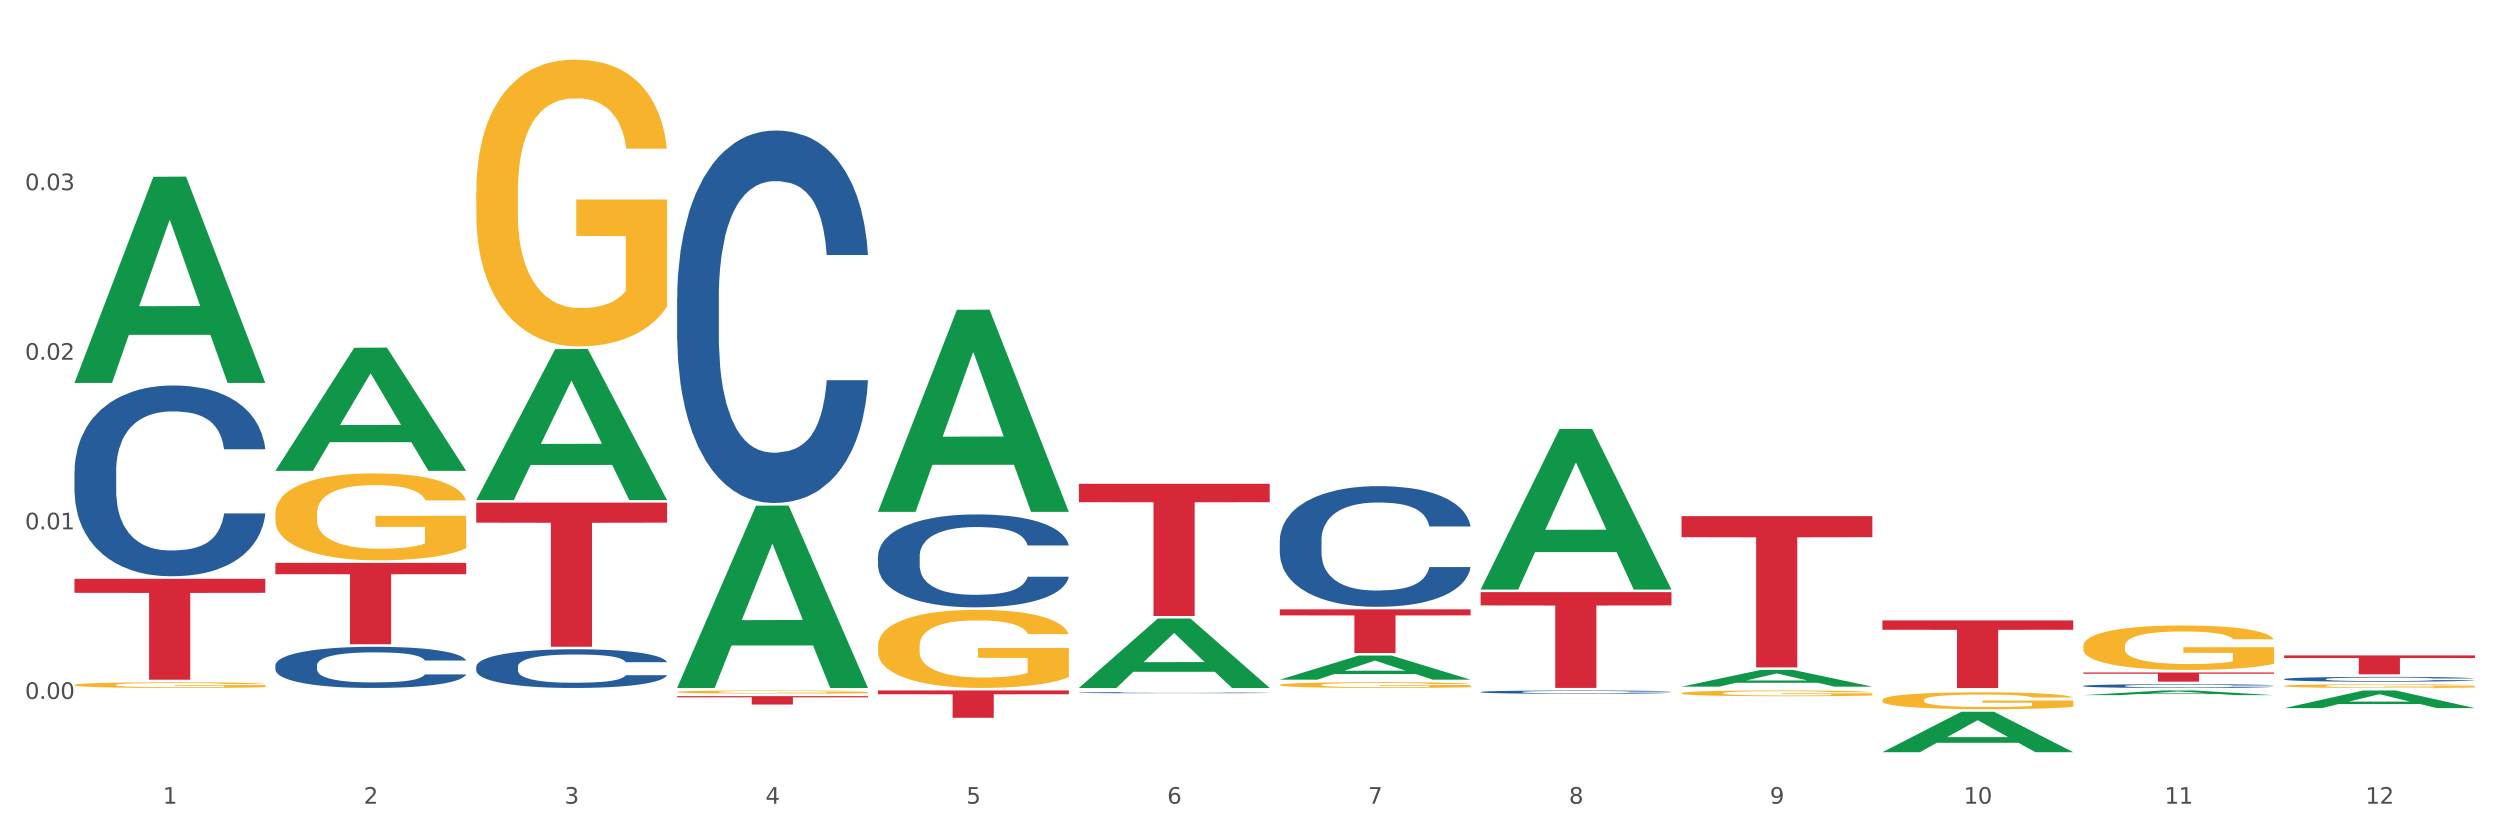 <?xml version="1.0" encoding="utf-8" standalone="no"?>
<!DOCTYPE svg PUBLIC "-//W3C//DTD SVG 1.1//EN"
  "http://www.w3.org/Graphics/SVG/1.1/DTD/svg11.dtd">
<svg xmlns:xlink="http://www.w3.org/1999/xlink" width="1080pt" height="360pt" viewBox="0 0 1080 360" xmlns="http://www.w3.org/2000/svg" version="1.1">
 <rect x="0" y="0" width="1080" height="360" fill="#333333" stroke="none"/>
 <defs>
  <style type="text/css">*{stroke-linejoin: round; stroke-linecap: butt}</style>
 </defs>
 <g id="figure_1">
  <g id="patch_1">
   <path d="M 0 360 
L 1080 360 
L 1080 0 
L 0 0 
z
" style="fill: #ffffff; stroke: #ffffff; stroke-linejoin: miter"/>
  </g>
  <g id="axes_1">
   <g id="matplotlib.axis_1">
    <g id="xtick_1">
     <g id="text_1">
      <!-- 1 -->
      <g style="fill: #4d4d4d" transform="translate(70.342 347.204) scale(0.096 -0.096)">
       <defs>
        <path id="DejaVuSans-31" d="M 794 531 
L 1825 531 
L 1825 4091 
L 703 3866 
L 703 4441 
L 1819 4666 
L 2450 4666 
L 2450 531 
L 3481 531 
L 3481 0 
L 794 0 
L 794 531 
z
" transform="scale(0.016)"/>
       </defs>
       <use xlink:href="#DejaVuSans-31"/>
      </g>
     </g>
    </g>
    <g id="xtick_2">
     <g id="text_2">
      <!-- 2 -->
      <g style="fill: #4d4d4d" transform="translate(157.122 347.204) scale(0.096 -0.096)">
       <defs>
        <path id="DejaVuSans-32" d="M 1228 531 
L 3431 531 
L 3431 0 
L 469 0 
L 469 531 
Q 828 903 1448 1529 
Q 2069 2156 2228 2338 
Q 2531 2678 2651 2914 
Q 2772 3150 2772 3378 
Q 2772 3750 2511 3984 
Q 2250 4219 1831 4219 
Q 1534 4219 1204 4116 
Q 875 4013 500 3803 
L 500 4441 
Q 881 4594 1212 4672 
Q 1544 4750 1819 4750 
Q 2544 4750 2975 4387 
Q 3406 4025 3406 3419 
Q 3406 3131 3298 2873 
Q 3191 2616 2906 2266 
Q 2828 2175 2409 1742 
Q 1991 1309 1228 531 
z
" transform="scale(0.016)"/>
       </defs>
       <use xlink:href="#DejaVuSans-32"/>
      </g>
     </g>
    </g>
    <g id="xtick_3">
     <g id="text_3">
      <!-- 3 -->
      <g style="fill: #4d4d4d" transform="translate(243.902 347.204) scale(0.096 -0.096)">
       <defs>
        <path id="DejaVuSans-33" d="M 2597 2516 
Q 3050 2419 3304 2112 
Q 3559 1806 3559 1356 
Q 3559 666 3084 287 
Q 2609 -91 1734 -91 
Q 1441 -91 1130 -33 
Q 819 25 488 141 
L 488 750 
Q 750 597 1062 519 
Q 1375 441 1716 441 
Q 2309 441 2620 675 
Q 2931 909 2931 1356 
Q 2931 1769 2642 2001 
Q 2353 2234 1838 2234 
L 1294 2234 
L 1294 2753 
L 1863 2753 
Q 2328 2753 2575 2939 
Q 2822 3125 2822 3475 
Q 2822 3834 2567 4026 
Q 2313 4219 1838 4219 
Q 1578 4219 1281 4162 
Q 984 4106 628 3988 
L 628 4550 
Q 988 4650 1302 4700 
Q 1616 4750 1894 4750 
Q 2613 4750 3031 4423 
Q 3450 4097 3450 3541 
Q 3450 3153 3228 2886 
Q 3006 2619 2597 2516 
z
" transform="scale(0.016)"/>
       </defs>
       <use xlink:href="#DejaVuSans-33"/>
      </g>
     </g>
    </g>
    <g id="xtick_4">
     <g id="text_4">
      <!-- 4 -->
      <g style="fill: #4d4d4d" transform="translate(330.683 347.204) scale(0.096 -0.096)">
       <defs>
        <path id="DejaVuSans-34" d="M 2419 4116 
L 825 1625 
L 2419 1625 
L 2419 4116 
z
M 2253 4666 
L 3047 4666 
L 3047 1625 
L 3713 1625 
L 3713 1100 
L 3047 1100 
L 3047 0 
L 2419 0 
L 2419 1100 
L 313 1100 
L 313 1709 
L 2253 4666 
z
" transform="scale(0.016)"/>
       </defs>
       <use xlink:href="#DejaVuSans-34"/>
      </g>
     </g>
    </g>
    <g id="xtick_5">
     <g id="text_5">
      <!-- 5 -->
      <g style="fill: #4d4d4d" transform="translate(417.463 347.204) scale(0.096 -0.096)">
       <defs>
        <path id="DejaVuSans-35" d="M 691 4666 
L 3169 4666 
L 3169 4134 
L 1269 4134 
L 1269 2991 
Q 1406 3038 1543 3061 
Q 1681 3084 1819 3084 
Q 2600 3084 3056 2656 
Q 3513 2228 3513 1497 
Q 3513 744 3044 326 
Q 2575 -91 1722 -91 
Q 1428 -91 1123 -41 
Q 819 9 494 109 
L 494 744 
Q 775 591 1075 516 
Q 1375 441 1709 441 
Q 2250 441 2565 725 
Q 2881 1009 2881 1497 
Q 2881 1984 2565 2268 
Q 2250 2553 1709 2553 
Q 1456 2553 1204 2497 
Q 953 2441 691 2322 
L 691 4666 
z
" transform="scale(0.016)"/>
       </defs>
       <use xlink:href="#DejaVuSans-35"/>
      </g>
     </g>
    </g>
    <g id="xtick_6">
     <g id="text_6">
      <!-- 6 -->
      <g style="fill: #4d4d4d" transform="translate(504.243 347.204) scale(0.096 -0.096)">
       <defs>
        <path id="DejaVuSans-36" d="M 2113 2584 
Q 1688 2584 1439 2293 
Q 1191 2003 1191 1497 
Q 1191 994 1439 701 
Q 1688 409 2113 409 
Q 2538 409 2786 701 
Q 3034 994 3034 1497 
Q 3034 2003 2786 2293 
Q 2538 2584 2113 2584 
z
M 3366 4563 
L 3366 3988 
Q 3128 4100 2886 4159 
Q 2644 4219 2406 4219 
Q 1781 4219 1451 3797 
Q 1122 3375 1075 2522 
Q 1259 2794 1537 2939 
Q 1816 3084 2150 3084 
Q 2853 3084 3261 2657 
Q 3669 2231 3669 1497 
Q 3669 778 3244 343 
Q 2819 -91 2113 -91 
Q 1303 -91 875 529 
Q 447 1150 447 2328 
Q 447 3434 972 4092 
Q 1497 4750 2381 4750 
Q 2619 4750 2861 4703 
Q 3103 4656 3366 4563 
z
" transform="scale(0.016)"/>
       </defs>
       <use xlink:href="#DejaVuSans-36"/>
      </g>
     </g>
    </g>
    <g id="xtick_7">
     <g id="text_7">
      <!-- 7 -->
      <g style="fill: #4d4d4d" transform="translate(591.024 347.204) scale(0.096 -0.096)">
       <defs>
        <path id="DejaVuSans-37" d="M 525 4666 
L 3525 4666 
L 3525 4397 
L 1831 0 
L 1172 0 
L 2766 4134 
L 525 4134 
L 525 4666 
z
" transform="scale(0.016)"/>
       </defs>
       <use xlink:href="#DejaVuSans-37"/>
      </g>
     </g>
    </g>
    <g id="xtick_8">
     <g id="text_8">
      <!-- 8 -->
      <g style="fill: #4d4d4d" transform="translate(677.804 347.204) scale(0.096 -0.096)">
       <defs>
        <path id="DejaVuSans-38" d="M 2034 2216 
Q 1584 2216 1326 1975 
Q 1069 1734 1069 1313 
Q 1069 891 1326 650 
Q 1584 409 2034 409 
Q 2484 409 2743 651 
Q 3003 894 3003 1313 
Q 3003 1734 2745 1975 
Q 2488 2216 2034 2216 
z
M 1403 2484 
Q 997 2584 770 2862 
Q 544 3141 544 3541 
Q 544 4100 942 4425 
Q 1341 4750 2034 4750 
Q 2731 4750 3128 4425 
Q 3525 4100 3525 3541 
Q 3525 3141 3298 2862 
Q 3072 2584 2669 2484 
Q 3125 2378 3379 2068 
Q 3634 1759 3634 1313 
Q 3634 634 3220 271 
Q 2806 -91 2034 -91 
Q 1263 -91 848 271 
Q 434 634 434 1313 
Q 434 1759 690 2068 
Q 947 2378 1403 2484 
z
M 1172 3481 
Q 1172 3119 1398 2916 
Q 1625 2713 2034 2713 
Q 2441 2713 2670 2916 
Q 2900 3119 2900 3481 
Q 2900 3844 2670 4047 
Q 2441 4250 2034 4250 
Q 1625 4250 1398 4047 
Q 1172 3844 1172 3481 
z
" transform="scale(0.016)"/>
       </defs>
       <use xlink:href="#DejaVuSans-38"/>
      </g>
     </g>
    </g>
    <g id="xtick_9">
     <g id="text_9">
      <!-- 9 -->
      <g style="fill: #4d4d4d" transform="translate(764.584 347.204) scale(0.096 -0.096)">
       <defs>
        <path id="DejaVuSans-39" d="M 703 97 
L 703 672 
Q 941 559 1184 500 
Q 1428 441 1663 441 
Q 2288 441 2617 861 
Q 2947 1281 2994 2138 
Q 2813 1869 2534 1725 
Q 2256 1581 1919 1581 
Q 1219 1581 811 2004 
Q 403 2428 403 3163 
Q 403 3881 828 4315 
Q 1253 4750 1959 4750 
Q 2769 4750 3195 4129 
Q 3622 3509 3622 2328 
Q 3622 1225 3098 567 
Q 2575 -91 1691 -91 
Q 1453 -91 1209 -44 
Q 966 3 703 97 
z
M 1959 2075 
Q 2384 2075 2632 2365 
Q 2881 2656 2881 3163 
Q 2881 3666 2632 3958 
Q 2384 4250 1959 4250 
Q 1534 4250 1286 3958 
Q 1038 3666 1038 3163 
Q 1038 2656 1286 2365 
Q 1534 2075 1959 2075 
z
" transform="scale(0.016)"/>
       </defs>
       <use xlink:href="#DejaVuSans-39"/>
      </g>
     </g>
    </g>
    <g id="xtick_10">
     <g id="text_10">
      <!-- 10 -->
      <g style="fill: #4d4d4d" transform="translate(848.311 347.204) scale(0.096 -0.096)">
       <defs>
        <path id="DejaVuSans-30" d="M 2034 4250 
Q 1547 4250 1301 3770 
Q 1056 3291 1056 2328 
Q 1056 1369 1301 889 
Q 1547 409 2034 409 
Q 2525 409 2770 889 
Q 3016 1369 3016 2328 
Q 3016 3291 2770 3770 
Q 2525 4250 2034 4250 
z
M 2034 4750 
Q 2819 4750 3233 4129 
Q 3647 3509 3647 2328 
Q 3647 1150 3233 529 
Q 2819 -91 2034 -91 
Q 1250 -91 836 529 
Q 422 1150 422 2328 
Q 422 3509 836 4129 
Q 1250 4750 2034 4750 
z
" transform="scale(0.016)"/>
       </defs>
       <use xlink:href="#DejaVuSans-31"/>
       <use xlink:href="#DejaVuSans-30" transform="translate(63.623 0)"/>
      </g>
     </g>
    </g>
    <g id="xtick_11">
     <g id="text_11">
      <!-- 11 -->
      <g style="fill: #4d4d4d" transform="translate(935.091 347.204) scale(0.096 -0.096)">
       <use xlink:href="#DejaVuSans-31"/>
       <use xlink:href="#DejaVuSans-31" transform="translate(63.623 0)"/>
      </g>
     </g>
    </g>
    <g id="xtick_12">
     <g id="text_12">
      <!-- 12 -->
      <g style="fill: #4d4d4d" transform="translate(1021.871 347.204) scale(0.096 -0.096)">
       <use xlink:href="#DejaVuSans-31"/>
       <use xlink:href="#DejaVuSans-32" transform="translate(63.623 0)"/>
      </g>
     </g>
    </g>
    <g id="xtick_13"/>
    <g id="xtick_14"/>
    <g id="xtick_15"/>
    <g id="xtick_16"/>
    <g id="xtick_17"/>
    <g id="xtick_18"/>
    <g id="xtick_19"/>
    <g id="xtick_20"/>
    <g id="xtick_21"/>
    <g id="xtick_22"/>
    <g id="xtick_23"/>
   </g>
   <g id="matplotlib.axis_2">
    <g id="ytick_1">
     <g id="text_13">
      <!-- 0.00 -->
      <g style="fill: #4d4d4d" transform="translate(10.8 301.939) scale(0.096 -0.096)">
       <defs>
        <path id="DejaVuSans-2e" d="M 684 794 
L 1344 794 
L 1344 0 
L 684 0 
L 684 794 
z
" transform="scale(0.016)"/>
       </defs>
       <use xlink:href="#DejaVuSans-30"/>
       <use xlink:href="#DejaVuSans-2e" transform="translate(63.623 0)"/>
       <use xlink:href="#DejaVuSans-30" transform="translate(95.41 0)"/>
       <use xlink:href="#DejaVuSans-30" transform="translate(159.033 0)"/>
      </g>
     </g>
    </g>
    <g id="ytick_2">
     <g id="text_14">
      <!-- 0.01 -->
      <g style="fill: #4d4d4d" transform="translate(10.8 228.678) scale(0.096 -0.096)">
       <use xlink:href="#DejaVuSans-30"/>
       <use xlink:href="#DejaVuSans-2e" transform="translate(63.623 0)"/>
       <use xlink:href="#DejaVuSans-30" transform="translate(95.41 0)"/>
       <use xlink:href="#DejaVuSans-31" transform="translate(159.033 0)"/>
      </g>
     </g>
    </g>
    <g id="ytick_3">
     <g id="text_15">
      <!-- 0.02 -->
      <g style="fill: #4d4d4d" transform="translate(10.8 155.417) scale(0.096 -0.096)">
       <use xlink:href="#DejaVuSans-30"/>
       <use xlink:href="#DejaVuSans-2e" transform="translate(63.623 0)"/>
       <use xlink:href="#DejaVuSans-30" transform="translate(95.41 0)"/>
       <use xlink:href="#DejaVuSans-32" transform="translate(159.033 0)"/>
      </g>
     </g>
    </g>
    <g id="ytick_4">
     <g id="text_16">
      <!-- 0.03 -->
      <g style="fill: #4d4d4d" transform="translate(10.8 82.155) scale(0.096 -0.096)">
       <use xlink:href="#DejaVuSans-30"/>
       <use xlink:href="#DejaVuSans-2e" transform="translate(63.623 0)"/>
       <use xlink:href="#DejaVuSans-30" transform="translate(95.41 0)"/>
       <use xlink:href="#DejaVuSans-33" transform="translate(159.033 0)"/>
      </g>
     </g>
    </g>
    <g id="ytick_5"/>
    <g id="ytick_6"/>
    <g id="ytick_7"/>
    <g id="ytick_8"/>
    <g id="ytick_9"/>
   </g>
   <g id="PolyCollection_1">
    <path d="M 32.175 165.267 
L 32.26 165.184 
L 66.256 76.371 
L 80.365 76.287 
L 114.616 165.435 
L 98.298 165.435 
L 90.904 144.676 
L 55.803 144.676 
L 55.548 145.01 
L 48.408 165.435 
L 32.175 165.435 
L 32.175 165.267 
L 60.222 132.287 
L 86.484 132.203 
L 73.481 95.289 
L 73.311 95.121 
L 73.141 95.372 
L 60.137 132.203 
L 60.222 132.287 
L 32.175 165.267 
z
" clip-path="url(#p1cb8997969)" style="fill: #109648"/>
    <path d="M 986.759 283.141 
L 1069.2 283.141 
L 1069.2 284.277 
L 1036.77 284.285 
L 1036.77 291.32 
L 1018.993 291.32 
L 1018.993 284.285 
L 986.759 284.277 
L 986.759 283.148 
L 986.759 283.141 
z
" clip-path="url(#p1cb8997969)" style="fill: #d62839"/>
    <path d="M 899.978 290.509 
L 982.42 290.509 
L 982.42 291.061 
L 949.99 291.065 
L 949.99 294.483 
L 932.213 294.483 
L 932.213 291.065 
L 899.978 291.061 
L 899.978 290.512 
L 899.978 290.509 
z
" clip-path="url(#p1cb8997969)" style="fill: #d62839"/>
    <path d="M 813.198 268.014 
L 895.639 268.014 
L 895.639 272.07 
L 863.21 272.097 
L 863.21 297.202 
L 845.432 297.202 
L 845.432 272.097 
L 813.198 272.07 
L 813.198 268.041 
L 813.198 268.014 
z
" clip-path="url(#p1cb8997969)" style="fill: #d62839"/>
    <path d="M 726.418 222.982 
L 808.859 222.982 
L 808.859 232.064 
L 776.429 232.125 
L 776.429 288.33 
L 758.652 288.33 
L 758.652 232.125 
L 726.418 232.064 
L 726.418 223.044 
L 726.418 222.982 
z
" clip-path="url(#p1cb8997969)" style="fill: #d62839"/>
    <path d="M 639.637 255.791 
L 722.079 255.791 
L 722.079 261.543 
L 689.649 261.582 
L 689.649 297.187 
L 671.872 297.187 
L 671.872 261.582 
L 639.637 261.543 
L 639.637 255.83 
L 639.637 255.791 
z
" clip-path="url(#p1cb8997969)" style="fill: #d62839"/>
    <path d="M 552.857 263.239 
L 635.298 263.239 
L 635.298 265.86 
L 602.869 265.878 
L 602.869 282.098 
L 585.091 282.098 
L 585.091 265.878 
L 552.857 265.86 
L 552.857 263.257 
L 552.857 263.239 
z
" clip-path="url(#p1cb8997969)" style="fill: #d62839"/>
    <path d="M 466.077 209.006 
L 548.518 209.006 
L 548.518 216.94 
L 516.088 216.994 
L 516.088 266.098 
L 498.311 266.098 
L 498.311 216.994 
L 466.077 216.94 
L 466.077 209.06 
L 466.077 209.006 
z
" clip-path="url(#p1cb8997969)" style="fill: #d62839"/>
    <path d="M 379.296 298.292 
L 461.738 298.292 
L 461.738 299.93 
L 429.308 299.941 
L 429.308 310.079 
L 411.531 310.079 
L 411.531 299.941 
L 379.296 299.93 
L 379.296 298.303 
L 379.296 298.292 
z
" clip-path="url(#p1cb8997969)" style="fill: #d62839"/>
    <path d="M 292.516 300.736 
L 374.957 300.736 
L 374.957 301.239 
L 342.528 301.242 
L 342.528 304.355 
L 324.75 304.355 
L 324.75 301.242 
L 292.516 301.239 
L 292.516 300.739 
L 292.516 300.736 
z
" clip-path="url(#p1cb8997969)" style="fill: #d62839"/>
    <path d="M 32.175 250.04 
L 114.616 250.04 
L 114.616 256.101 
L 82.187 256.142 
L 82.187 293.658 
L 64.409 293.658 
L 64.409 256.142 
L 32.175 256.101 
L 32.175 250.081 
L 32.175 250.04 
z
" clip-path="url(#p1cb8997969)" style="fill: #d62839"/>
    <path d="M 205.736 217.137 
L 288.177 217.137 
L 288.177 225.787 
L 255.747 225.846 
L 255.747 279.384 
L 237.97 279.384 
L 237.97 225.846 
L 205.736 225.787 
L 205.736 217.196 
L 205.736 217.137 
z
" clip-path="url(#p1cb8997969)" style="fill: #d62839"/>
    <path d="M 899.978 296.305 
L 900.076 296.304 
L 900.076 296.262 
L 900.368 296.206 
L 901.44 296.102 
L 902.804 296.023 
L 905.143 295.931 
L 906.41 295.892 
L 908.067 295.849 
L 911.477 295.779 
L 915.375 295.719 
L 918.104 295.687 
L 920.15 295.666 
L 924.73 295.629 
L 927.361 295.612 
L 930.09 295.599 
L 932.429 295.59 
L 936.327 295.58 
L 939.445 295.575 
L 943.051 295.574 
L 946.071 295.575 
L 950.067 295.581 
L 955.914 295.599 
L 958.155 295.609 
L 961.176 295.627 
L 964.294 295.651 
L 966.828 295.675 
L 969.751 295.709 
L 972.772 295.754 
L 975.696 295.81 
L 977.742 295.862 
L 979.399 295.917 
L 980.86 295.984 
L 981.932 296.057 
L 982.42 296.118 
L 964.587 296.118 
L 964.099 296.063 
L 963.125 296.003 
L 962.15 295.963 
L 961.078 295.931 
L 959.422 295.893 
L 957.96 295.87 
L 955.524 295.841 
L 953.283 295.823 
L 951.431 295.813 
L 949.19 295.804 
L 944.415 295.795 
L 941.004 295.795 
L 938.86 295.798 
L 936.229 295.806 
L 933.988 295.816 
L 931.357 295.834 
L 929.31 295.853 
L 927.264 295.878 
L 926.095 295.896 
L 924.34 295.929 
L 923.171 295.956 
L 921.612 296.002 
L 920.735 296.035 
L 919.176 296.119 
L 918.494 296.182 
L 918.201 296.225 
L 918.006 296.273 
L 918.006 296.505 
L 918.591 296.609 
L 919.078 296.653 
L 919.858 296.704 
L 921.32 296.769 
L 923.463 296.833 
L 925.705 296.879 
L 927.556 296.908 
L 929.31 296.928 
L 931.064 296.945 
L 933.208 296.96 
L 934.962 296.969 
L 937.593 296.977 
L 940.712 296.982 
L 943.148 296.982 
L 948.118 296.974 
L 950.359 296.967 
L 952.503 296.957 
L 954.842 296.94 
L 956.693 296.922 
L 957.765 296.909 
L 959.519 296.881 
L 960.884 296.851 
L 962.053 296.817 
L 962.833 296.787 
L 963.71 296.742 
L 964.392 296.692 
L 964.587 296.665 
L 982.42 296.665 
L 982.03 296.719 
L 981.348 296.771 
L 979.983 296.841 
L 978.912 296.881 
L 977.255 296.93 
L 975.501 296.971 
L 973.065 297.018 
L 970.823 297.052 
L 968.485 297.082 
L 965.951 297.108 
L 961.371 297.145 
L 959.714 297.156 
L 956.206 297.174 
L 953.477 297.184 
L 949.482 297.195 
L 945.389 297.201 
L 941.102 297.202 
L 937.301 297.199 
L 933.111 297.19 
L 930.48 297.181 
L 927.556 297.168 
L 924.146 297.147 
L 920.93 297.122 
L 917.909 297.092 
L 915.083 297.058 
L 912.452 297.019 
L 909.041 296.955 
L 906.507 296.893 
L 904.656 296.835 
L 903.389 296.786 
L 902.122 296.723 
L 901.44 296.68 
L 900.368 296.576 
L 899.978 296.479 
L 899.978 296.305 
z
" clip-path="url(#p1cb8997969)" style="fill: #255c99"/>
    <path d="M 639.637 298.932 
L 639.735 298.931 
L 639.735 298.894 
L 640.027 298.845 
L 641.099 298.754 
L 642.463 298.685 
L 644.802 298.604 
L 646.069 298.57 
L 647.726 298.533 
L 651.136 298.472 
L 655.034 298.42 
L 657.763 298.391 
L 659.809 298.373 
L 664.389 298.34 
L 667.02 298.326 
L 669.749 298.314 
L 672.088 298.306 
L 675.986 298.297 
L 679.104 298.293 
L 682.71 298.292 
L 685.73 298.293 
L 689.726 298.299 
L 695.573 298.314 
L 697.814 298.323 
L 700.835 298.339 
L 703.953 298.36 
L 706.487 298.381 
L 709.41 298.41 
L 712.431 298.449 
L 715.355 298.499 
L 717.401 298.544 
L 719.058 298.592 
L 720.519 298.651 
L 721.591 298.715 
L 722.079 298.768 
L 704.246 298.768 
L 703.758 298.72 
L 702.784 298.668 
L 701.809 298.633 
L 700.737 298.604 
L 699.081 298.572 
L 697.619 298.551 
L 695.183 298.526 
L 692.942 298.511 
L 691.09 298.501 
L 688.849 298.494 
L 684.074 298.486 
L 680.663 298.486 
L 678.519 298.488 
L 675.888 298.495 
L 673.647 298.504 
L 671.016 298.52 
L 668.969 298.537 
L 666.923 298.559 
L 665.754 298.574 
L 663.999 298.603 
L 662.83 298.626 
L 661.271 298.667 
L 660.394 298.695 
L 658.835 298.769 
L 658.153 298.824 
L 657.86 298.862 
L 657.665 298.903 
L 657.665 299.106 
L 658.25 299.197 
L 658.737 299.236 
L 659.517 299.28 
L 660.979 299.337 
L 663.122 299.393 
L 665.364 299.434 
L 667.215 299.458 
L 668.969 299.477 
L 670.723 299.491 
L 672.867 299.504 
L 674.621 299.512 
L 677.252 299.52 
L 680.371 299.523 
L 682.807 299.523 
L 687.777 299.517 
L 690.018 299.51 
L 692.162 299.501 
L 694.501 299.487 
L 696.352 299.471 
L 697.424 299.46 
L 699.178 299.435 
L 700.543 299.409 
L 701.712 299.379 
L 702.492 299.353 
L 703.369 299.314 
L 704.051 299.27 
L 704.246 299.246 
L 722.079 299.246 
L 721.689 299.293 
L 721.007 299.339 
L 719.642 299.4 
L 718.571 299.435 
L 716.914 299.478 
L 715.16 299.514 
L 712.724 299.555 
L 710.482 299.585 
L 708.144 299.611 
L 705.61 299.634 
L 701.03 299.666 
L 699.373 299.676 
L 695.865 299.691 
L 693.136 299.7 
L 689.141 299.709 
L 685.048 299.715 
L 680.761 299.716 
L 676.96 299.713 
L 672.77 299.705 
L 670.139 299.698 
L 667.215 299.686 
L 663.805 299.668 
L 660.589 299.646 
L 657.568 299.62 
L 654.742 299.59 
L 652.111 299.556 
L 648.7 299.5 
L 646.166 299.445 
L 644.315 299.395 
L 643.048 299.352 
L 641.781 299.297 
L 641.099 299.259 
L 640.027 299.168 
L 639.637 299.084 
L 639.637 298.932 
z
" clip-path="url(#p1cb8997969)" style="fill: #255c99"/>
    <path d="M 552.857 233.435 
L 552.954 233.388 
L 552.954 232.054 
L 553.247 230.245 
L 554.319 226.912 
L 555.683 224.388 
L 558.022 221.436 
L 559.289 220.198 
L 560.945 218.817 
L 564.356 216.579 
L 568.254 214.674 
L 570.982 213.626 
L 573.029 212.96 
L 577.609 211.769 
L 580.24 211.245 
L 582.969 210.817 
L 585.307 210.531 
L 589.205 210.198 
L 592.324 210.055 
L 595.929 210.007 
L 598.95 210.055 
L 602.945 210.245 
L 608.792 210.817 
L 611.034 211.15 
L 614.055 211.722 
L 617.173 212.484 
L 619.707 213.245 
L 622.63 214.341 
L 625.651 215.769 
L 628.574 217.579 
L 630.621 219.245 
L 632.277 221.007 
L 633.739 223.15 
L 634.811 225.483 
L 635.298 227.436 
L 617.465 227.436 
L 616.978 225.674 
L 616.004 223.769 
L 615.029 222.483 
L 613.957 221.436 
L 612.301 220.245 
L 610.839 219.483 
L 608.403 218.579 
L 606.161 218.007 
L 604.31 217.674 
L 602.068 217.388 
L 597.293 217.102 
L 593.883 217.102 
L 591.739 217.198 
L 589.108 217.436 
L 586.866 217.769 
L 584.235 218.341 
L 582.189 218.96 
L 580.143 219.769 
L 578.973 220.34 
L 577.219 221.388 
L 576.05 222.245 
L 574.491 223.721 
L 573.614 224.769 
L 572.054 227.483 
L 571.372 229.483 
L 571.08 230.864 
L 570.885 232.388 
L 570.885 239.816 
L 571.47 243.149 
L 571.957 244.578 
L 572.736 246.197 
L 574.198 248.292 
L 576.342 250.34 
L 578.583 251.816 
L 580.435 252.721 
L 582.189 253.387 
L 583.943 253.911 
L 586.087 254.387 
L 587.841 254.673 
L 590.472 254.959 
L 593.59 255.102 
L 596.027 255.102 
L 600.997 254.864 
L 603.238 254.625 
L 605.382 254.292 
L 607.72 253.768 
L 609.572 253.197 
L 610.644 252.768 
L 612.398 251.864 
L 613.762 250.911 
L 614.932 249.816 
L 615.711 248.864 
L 616.588 247.435 
L 617.27 245.816 
L 617.465 244.959 
L 635.298 244.959 
L 634.909 246.673 
L 634.226 248.34 
L 632.862 250.578 
L 631.79 251.864 
L 630.134 253.435 
L 628.379 254.768 
L 625.943 256.244 
L 623.702 257.34 
L 621.363 258.292 
L 618.83 259.149 
L 614.249 260.34 
L 612.593 260.673 
L 609.085 261.244 
L 606.356 261.578 
L 602.361 261.911 
L 598.268 262.101 
L 593.98 262.149 
L 590.18 262.054 
L 585.989 261.768 
L 583.358 261.482 
L 580.435 261.054 
L 577.024 260.387 
L 573.808 259.578 
L 570.788 258.625 
L 567.962 257.53 
L 565.33 256.292 
L 561.92 254.244 
L 559.386 252.245 
L 557.535 250.387 
L 556.268 248.816 
L 555.001 246.816 
L 554.319 245.435 
L 553.247 242.102 
L 552.857 239.007 
L 552.857 233.435 
z
" clip-path="url(#p1cb8997969)" style="fill: #255c99"/>
    <path d="M 466.077 299.217 
L 466.174 299.217 
L 466.174 299.204 
L 466.466 299.186 
L 467.538 299.154 
L 468.903 299.13 
L 471.241 299.101 
L 472.508 299.089 
L 474.165 299.076 
L 477.576 299.054 
L 481.474 299.036 
L 484.202 299.026 
L 486.248 299.019 
L 490.829 299.008 
L 493.46 299.003 
L 496.188 298.999 
L 498.527 298.996 
L 502.425 298.993 
L 505.543 298.991 
L 509.149 298.991 
L 512.17 298.991 
L 516.165 298.993 
L 522.012 298.999 
L 524.253 299.002 
L 527.274 299.007 
L 530.393 299.015 
L 532.926 299.022 
L 535.85 299.033 
L 538.871 299.046 
L 541.794 299.064 
L 543.84 299.08 
L 545.497 299.097 
L 546.959 299.118 
L 548.031 299.14 
L 548.518 299.159 
L 530.685 299.159 
L 530.198 299.142 
L 529.223 299.124 
L 528.249 299.111 
L 527.177 299.101 
L 525.52 299.09 
L 524.058 299.082 
L 521.622 299.074 
L 519.381 299.068 
L 517.529 299.065 
L 515.288 299.062 
L 510.513 299.059 
L 507.102 299.059 
L 504.959 299.06 
L 502.327 299.063 
L 500.086 299.066 
L 497.455 299.071 
L 495.409 299.077 
L 493.362 299.085 
L 492.193 299.091 
L 490.439 299.101 
L 489.269 299.109 
L 487.71 299.123 
L 486.833 299.133 
L 485.274 299.16 
L 484.592 299.179 
L 484.3 299.192 
L 484.105 299.207 
L 484.105 299.279 
L 484.689 299.311 
L 485.177 299.325 
L 485.956 299.341 
L 487.418 299.361 
L 489.562 299.381 
L 491.803 299.395 
L 493.655 299.404 
L 495.409 299.41 
L 497.163 299.415 
L 499.307 299.42 
L 501.061 299.423 
L 503.692 299.425 
L 506.81 299.427 
L 509.246 299.427 
L 514.216 299.425 
L 516.457 299.422 
L 518.601 299.419 
L 520.94 299.414 
L 522.792 299.408 
L 523.864 299.404 
L 525.618 299.395 
L 526.982 299.386 
L 528.151 299.376 
L 528.931 299.366 
L 529.808 299.353 
L 530.49 299.337 
L 530.685 299.329 
L 548.518 299.329 
L 548.128 299.345 
L 547.446 299.361 
L 546.082 299.383 
L 545.01 299.395 
L 543.353 299.411 
L 541.599 299.424 
L 539.163 299.438 
L 536.922 299.448 
L 534.583 299.458 
L 532.049 299.466 
L 527.469 299.477 
L 525.813 299.481 
L 522.304 299.486 
L 519.576 299.489 
L 515.58 299.493 
L 511.488 299.495 
L 507.2 299.495 
L 503.399 299.494 
L 499.209 299.491 
L 496.578 299.489 
L 493.655 299.484 
L 490.244 299.478 
L 487.028 299.47 
L 484.007 299.461 
L 481.181 299.45 
L 478.55 299.438 
L 475.139 299.419 
L 472.606 299.399 
L 470.754 299.381 
L 469.487 299.366 
L 468.221 299.347 
L 467.538 299.333 
L 466.466 299.301 
L 466.077 299.271 
L 466.077 299.217 
z
" clip-path="url(#p1cb8997969)" style="fill: #255c99"/>
    <path d="M 379.296 240.268 
L 379.394 240.231 
L 379.394 239.205 
L 379.686 237.811 
L 380.758 235.245 
L 382.122 233.302 
L 384.461 231.029 
L 385.728 230.076 
L 387.385 229.012 
L 390.795 227.289 
L 394.693 225.823 
L 397.422 225.016 
L 399.468 224.503 
L 404.048 223.586 
L 406.679 223.183 
L 409.408 222.853 
L 411.747 222.633 
L 415.645 222.376 
L 418.763 222.266 
L 422.369 222.23 
L 425.389 222.266 
L 429.385 222.413 
L 435.232 222.853 
L 437.473 223.109 
L 440.494 223.549 
L 443.612 224.136 
L 446.146 224.723 
L 449.069 225.566 
L 452.09 226.666 
L 455.014 228.059 
L 457.06 229.342 
L 458.717 230.699 
L 460.178 232.349 
L 461.25 234.145 
L 461.738 235.648 
L 443.905 235.648 
L 443.417 234.292 
L 442.443 232.825 
L 441.468 231.835 
L 440.396 231.029 
L 438.74 230.112 
L 437.278 229.526 
L 434.842 228.829 
L 432.601 228.389 
L 430.749 228.132 
L 428.508 227.912 
L 423.733 227.692 
L 420.322 227.692 
L 418.178 227.766 
L 415.547 227.949 
L 413.306 228.206 
L 410.675 228.646 
L 408.628 229.122 
L 406.582 229.746 
L 405.413 230.185 
L 403.658 230.992 
L 402.489 231.652 
L 400.93 232.789 
L 400.053 233.595 
L 398.494 235.685 
L 397.812 237.225 
L 397.519 238.288 
L 397.324 239.461 
L 397.324 245.181 
L 397.909 247.747 
L 398.396 248.847 
L 399.176 250.094 
L 400.638 251.707 
L 402.781 253.283 
L 405.023 254.42 
L 406.874 255.117 
L 408.628 255.63 
L 410.382 256.033 
L 412.526 256.4 
L 414.28 256.62 
L 416.911 256.84 
L 420.03 256.95 
L 422.466 256.95 
L 427.436 256.766 
L 429.677 256.583 
L 431.821 256.326 
L 434.16 255.923 
L 436.011 255.483 
L 437.083 255.153 
L 438.837 254.457 
L 440.202 253.723 
L 441.371 252.88 
L 442.151 252.147 
L 443.028 251.047 
L 443.71 249.8 
L 443.905 249.14 
L 461.738 249.14 
L 461.348 250.46 
L 460.666 251.744 
L 459.301 253.467 
L 458.23 254.457 
L 456.573 255.666 
L 454.819 256.693 
L 452.383 257.83 
L 450.141 258.673 
L 447.803 259.406 
L 445.269 260.066 
L 440.689 260.983 
L 439.032 261.239 
L 435.524 261.679 
L 432.795 261.936 
L 428.8 262.193 
L 424.707 262.339 
L 420.42 262.376 
L 416.619 262.303 
L 412.429 262.083 
L 409.798 261.863 
L 406.874 261.533 
L 403.464 261.019 
L 400.248 260.396 
L 397.227 259.663 
L 394.401 258.82 
L 391.77 257.866 
L 388.359 256.29 
L 385.825 254.75 
L 383.974 253.32 
L 382.707 252.11 
L 381.44 250.57 
L 380.758 249.507 
L 379.686 246.941 
L 379.296 244.558 
L 379.296 240.268 
z
" clip-path="url(#p1cb8997969)" style="fill: #255c99"/>
    <path d="M 292.516 128.678 
L 292.613 128.531 
L 292.613 124.416 
L 292.906 118.832 
L 293.978 108.545 
L 295.342 100.756 
L 297.681 91.645 
L 298.948 87.824 
L 300.604 83.562 
L 304.015 76.655 
L 307.913 70.777 
L 310.641 67.544 
L 312.688 65.487 
L 317.268 61.813 
L 319.899 60.196 
L 322.628 58.874 
L 324.966 57.992 
L 328.864 56.963 
L 331.983 56.522 
L 335.588 56.375 
L 338.609 56.522 
L 342.604 57.11 
L 348.451 58.874 
L 350.693 59.902 
L 353.714 61.666 
L 356.832 64.017 
L 359.366 66.368 
L 362.289 69.748 
L 365.31 74.157 
L 368.233 79.741 
L 370.28 84.885 
L 371.936 90.322 
L 373.398 96.935 
L 374.47 104.136 
L 374.957 110.162 
L 357.124 110.162 
L 356.637 104.724 
L 355.663 98.846 
L 354.688 94.878 
L 353.616 91.645 
L 351.96 87.971 
L 350.498 85.62 
L 348.062 82.828 
L 345.82 81.064 
L 343.969 80.035 
L 341.727 79.154 
L 336.952 78.272 
L 333.542 78.272 
L 331.398 78.566 
L 328.767 79.301 
L 326.525 80.329 
L 323.894 82.093 
L 321.848 84.003 
L 319.802 86.501 
L 318.632 88.265 
L 316.878 91.498 
L 315.709 94.143 
L 314.15 98.699 
L 313.273 101.932 
L 311.713 110.309 
L 311.031 116.481 
L 310.739 120.742 
L 310.544 125.445 
L 310.544 148.37 
L 311.129 158.657 
L 311.616 163.066 
L 312.395 168.063 
L 313.857 174.529 
L 316.001 180.848 
L 318.242 185.404 
L 320.094 188.196 
L 321.848 190.253 
L 323.602 191.87 
L 325.746 193.339 
L 327.5 194.221 
L 330.131 195.103 
L 333.249 195.544 
L 335.686 195.544 
L 340.655 194.809 
L 342.897 194.074 
L 345.041 193.045 
L 347.379 191.429 
L 349.231 189.665 
L 350.303 188.343 
L 352.057 185.551 
L 353.421 182.611 
L 354.591 179.231 
L 355.37 176.292 
L 356.247 171.884 
L 356.929 166.887 
L 357.124 164.242 
L 374.957 164.242 
L 374.568 169.532 
L 373.885 174.676 
L 372.521 181.583 
L 371.449 185.551 
L 369.793 190.4 
L 368.038 194.515 
L 365.602 199.071 
L 363.361 202.451 
L 361.022 205.39 
L 358.489 208.035 
L 353.908 211.709 
L 352.252 212.738 
L 348.744 214.501 
L 346.015 215.53 
L 342.02 216.558 
L 337.927 217.146 
L 333.639 217.293 
L 329.839 216.999 
L 325.648 216.118 
L 323.017 215.236 
L 320.094 213.913 
L 316.683 211.856 
L 313.467 209.358 
L 310.447 206.418 
L 307.621 203.038 
L 304.989 199.218 
L 301.579 192.898 
L 299.045 186.726 
L 297.194 180.995 
L 295.927 176.145 
L 294.66 169.973 
L 293.978 165.711 
L 292.906 155.424 
L 292.516 145.872 
L 292.516 128.678 
z
" clip-path="url(#p1cb8997969)" style="fill: #255c99"/>
    <path d="M 205.736 287.99 
L 205.833 287.975 
L 205.833 287.547 
L 206.125 286.966 
L 207.197 285.897 
L 208.562 285.087 
L 210.9 284.14 
L 212.167 283.743 
L 213.824 283.3 
L 217.235 282.582 
L 221.133 281.971 
L 223.861 281.635 
L 225.907 281.421 
L 230.488 281.039 
L 233.119 280.871 
L 235.847 280.733 
L 238.186 280.642 
L 242.084 280.535 
L 245.202 280.489 
L 248.808 280.474 
L 251.829 280.489 
L 255.824 280.55 
L 261.671 280.733 
L 263.912 280.84 
L 266.933 281.024 
L 270.052 281.268 
L 272.585 281.513 
L 275.509 281.864 
L 278.53 282.322 
L 281.453 282.903 
L 283.499 283.437 
L 285.156 284.003 
L 286.618 284.69 
L 287.69 285.439 
L 288.177 286.065 
L 270.344 286.065 
L 269.857 285.5 
L 268.882 284.889 
L 267.908 284.476 
L 266.836 284.14 
L 265.179 283.758 
L 263.717 283.514 
L 261.281 283.224 
L 259.04 283.04 
L 257.188 282.933 
L 254.947 282.842 
L 250.172 282.75 
L 246.761 282.75 
L 244.618 282.78 
L 241.986 282.857 
L 239.745 282.964 
L 237.114 283.147 
L 235.068 283.346 
L 233.021 283.605 
L 231.852 283.789 
L 230.098 284.125 
L 228.928 284.4 
L 227.369 284.873 
L 226.492 285.21 
L 224.933 286.08 
L 224.251 286.722 
L 223.959 287.165 
L 223.764 287.654 
L 223.764 290.037 
L 224.348 291.106 
L 224.836 291.565 
L 225.615 292.084 
L 227.077 292.756 
L 229.221 293.413 
L 231.462 293.887 
L 233.314 294.177 
L 235.068 294.391 
L 236.822 294.559 
L 238.966 294.712 
L 240.72 294.804 
L 243.351 294.895 
L 246.469 294.941 
L 248.905 294.941 
L 253.875 294.865 
L 256.116 294.788 
L 258.26 294.681 
L 260.599 294.513 
L 262.451 294.33 
L 263.523 294.192 
L 265.277 293.902 
L 266.641 293.597 
L 267.81 293.245 
L 268.59 292.94 
L 269.467 292.481 
L 270.149 291.962 
L 270.344 291.687 
L 288.177 291.687 
L 287.787 292.237 
L 287.105 292.772 
L 285.741 293.49 
L 284.669 293.902 
L 283.012 294.406 
L 281.258 294.834 
L 278.822 295.308 
L 276.581 295.659 
L 274.242 295.965 
L 271.708 296.24 
L 267.128 296.621 
L 265.472 296.728 
L 261.963 296.912 
L 259.235 297.019 
L 255.239 297.126 
L 251.147 297.187 
L 246.859 297.202 
L 243.058 297.171 
L 238.868 297.08 
L 236.237 296.988 
L 233.314 296.851 
L 229.903 296.637 
L 226.687 296.377 
L 223.666 296.072 
L 220.84 295.72 
L 218.209 295.323 
L 214.798 294.666 
L 212.265 294.024 
L 210.413 293.429 
L 209.146 292.924 
L 207.88 292.283 
L 207.197 291.84 
L 206.125 290.77 
L 205.736 289.777 
L 205.736 287.99 
z
" clip-path="url(#p1cb8997969)" style="fill: #255c99"/>
    <path d="M 118.955 287.403 
L 119.053 287.386 
L 119.053 286.931 
L 119.345 286.314 
L 120.417 285.176 
L 121.781 284.315 
L 124.12 283.307 
L 125.387 282.885 
L 127.044 282.413 
L 130.454 281.65 
L 134.352 281 
L 137.081 280.642 
L 139.127 280.415 
L 143.707 280.008 
L 146.338 279.829 
L 149.067 279.683 
L 151.406 279.586 
L 155.304 279.472 
L 158.422 279.423 
L 162.028 279.407 
L 165.048 279.423 
L 169.044 279.488 
L 174.891 279.683 
L 177.132 279.797 
L 180.153 279.992 
L 183.271 280.252 
L 185.805 280.512 
L 188.728 280.886 
L 191.749 281.373 
L 194.673 281.991 
L 196.719 282.56 
L 198.376 283.161 
L 199.837 283.892 
L 200.909 284.689 
L 201.397 285.355 
L 183.564 285.355 
L 183.076 284.754 
L 182.102 284.104 
L 181.127 283.665 
L 180.055 283.307 
L 178.399 282.901 
L 176.937 282.641 
L 174.501 282.332 
L 172.26 282.137 
L 170.408 282.023 
L 168.167 281.926 
L 163.392 281.828 
L 159.981 281.828 
L 157.837 281.861 
L 155.206 281.942 
L 152.965 282.056 
L 150.334 282.251 
L 148.287 282.462 
L 146.241 282.738 
L 145.071 282.933 
L 143.317 283.291 
L 142.148 283.584 
L 140.589 284.087 
L 139.712 284.445 
L 138.153 285.371 
L 137.471 286.054 
L 137.178 286.525 
L 136.983 287.045 
L 136.983 289.58 
L 137.568 290.718 
L 138.055 291.205 
L 138.835 291.758 
L 140.297 292.473 
L 142.44 293.172 
L 144.682 293.675 
L 146.533 293.984 
L 148.287 294.212 
L 150.041 294.391 
L 152.185 294.553 
L 153.939 294.651 
L 156.57 294.748 
L 159.689 294.797 
L 162.125 294.797 
L 167.095 294.716 
L 169.336 294.634 
L 171.48 294.521 
L 173.819 294.342 
L 175.67 294.147 
L 176.742 294.001 
L 178.496 293.692 
L 179.861 293.367 
L 181.03 292.993 
L 181.81 292.668 
L 182.687 292.18 
L 183.369 291.628 
L 183.564 291.335 
L 201.397 291.335 
L 201.007 291.92 
L 200.325 292.489 
L 198.96 293.253 
L 197.889 293.692 
L 196.232 294.228 
L 194.478 294.683 
L 192.042 295.187 
L 189.8 295.561 
L 187.462 295.886 
L 184.928 296.178 
L 180.348 296.584 
L 178.691 296.698 
L 175.183 296.893 
L 172.454 297.007 
L 168.459 297.121 
L 164.366 297.186 
L 160.079 297.202 
L 156.278 297.169 
L 152.088 297.072 
L 149.457 296.974 
L 146.533 296.828 
L 143.123 296.601 
L 139.907 296.324 
L 136.886 295.999 
L 134.06 295.626 
L 131.429 295.203 
L 128.018 294.504 
L 125.484 293.822 
L 123.633 293.188 
L 122.366 292.652 
L 121.099 291.969 
L 120.417 291.498 
L 119.345 290.36 
L 118.955 289.304 
L 118.955 287.403 
z
" clip-path="url(#p1cb8997969)" style="fill: #255c99"/>
    <path d="M 32.175 203.56 
L 32.272 203.484 
L 32.272 201.377 
L 32.565 198.516 
L 33.637 193.247 
L 35.001 189.258 
L 37.34 184.591 
L 38.607 182.634 
L 40.263 180.451 
L 43.674 176.913 
L 47.572 173.902 
L 50.3 172.246 
L 52.347 171.192 
L 56.927 169.31 
L 59.558 168.482 
L 62.287 167.805 
L 64.625 167.353 
L 68.523 166.826 
L 71.642 166.6 
L 75.247 166.525 
L 78.268 166.6 
L 82.263 166.901 
L 88.11 167.805 
L 90.352 168.332 
L 93.373 169.235 
L 96.491 170.439 
L 99.025 171.644 
L 101.948 173.375 
L 104.969 175.633 
L 107.892 178.494 
L 109.939 181.128 
L 111.595 183.913 
L 113.057 187.301 
L 114.129 190.989 
L 114.616 194.075 
L 96.783 194.075 
L 96.296 191.29 
L 95.322 188.279 
L 94.347 186.247 
L 93.275 184.591 
L 91.619 182.709 
L 90.157 181.504 
L 87.721 180.074 
L 85.479 179.171 
L 83.628 178.644 
L 81.386 178.192 
L 76.611 177.741 
L 73.201 177.741 
L 71.057 177.891 
L 68.426 178.268 
L 66.184 178.795 
L 63.553 179.698 
L 61.507 180.676 
L 59.461 181.956 
L 58.291 182.859 
L 56.537 184.515 
L 55.368 185.87 
L 53.809 188.204 
L 52.932 189.86 
L 51.372 194.15 
L 50.69 197.312 
L 50.398 199.495 
L 50.203 201.904 
L 50.203 213.646 
L 50.788 218.916 
L 51.275 221.174 
L 52.054 223.733 
L 53.516 227.045 
L 55.66 230.282 
L 57.901 232.615 
L 59.753 234.046 
L 61.507 235.099 
L 63.261 235.927 
L 65.405 236.68 
L 67.159 237.132 
L 69.79 237.583 
L 72.908 237.809 
L 75.345 237.809 
L 80.314 237.433 
L 82.556 237.057 
L 84.7 236.53 
L 87.038 235.702 
L 88.89 234.798 
L 89.962 234.121 
L 91.716 232.691 
L 93.08 231.185 
L 94.25 229.454 
L 95.029 227.948 
L 95.906 225.69 
L 96.588 223.131 
L 96.783 221.776 
L 114.616 221.776 
L 114.227 224.486 
L 113.544 227.12 
L 112.18 230.658 
L 111.108 232.691 
L 109.452 235.175 
L 107.697 237.282 
L 105.261 239.616 
L 103.02 241.347 
L 100.681 242.853 
L 98.148 244.208 
L 93.567 246.089 
L 91.911 246.616 
L 88.403 247.52 
L 85.674 248.047 
L 81.679 248.573 
L 77.586 248.875 
L 73.298 248.95 
L 69.498 248.799 
L 65.307 248.348 
L 62.676 247.896 
L 59.753 247.219 
L 56.342 246.165 
L 53.126 244.885 
L 50.105 243.38 
L 47.279 241.648 
L 44.648 239.691 
L 41.238 236.454 
L 38.704 233.293 
L 36.853 230.357 
L 35.586 227.873 
L 34.319 224.712 
L 33.637 222.529 
L 32.565 217.26 
L 32.175 212.367 
L 32.175 203.56 
z
" clip-path="url(#p1cb8997969)" style="fill: #255c99"/>
    <path d="M 986.759 293.351 
L 986.856 293.349 
L 986.856 293.295 
L 987.148 293.223 
L 988.22 293.089 
L 989.585 292.987 
L 991.923 292.869 
L 993.19 292.819 
L 994.847 292.763 
L 998.258 292.674 
L 1002.156 292.597 
L 1004.884 292.555 
L 1006.93 292.528 
L 1011.511 292.48 
L 1014.142 292.459 
L 1016.87 292.442 
L 1019.209 292.431 
L 1023.107 292.417 
L 1026.225 292.412 
L 1029.831 292.41 
L 1032.852 292.412 
L 1036.847 292.419 
L 1042.694 292.442 
L 1044.935 292.456 
L 1047.956 292.479 
L 1051.075 292.509 
L 1053.608 292.54 
L 1056.532 292.584 
L 1059.553 292.641 
L 1062.476 292.714 
L 1064.522 292.781 
L 1066.179 292.851 
L 1067.641 292.938 
L 1068.713 293.031 
L 1069.2 293.11 
L 1051.367 293.11 
L 1050.88 293.039 
L 1049.905 292.962 
L 1048.931 292.911 
L 1047.859 292.869 
L 1046.202 292.821 
L 1044.74 292.79 
L 1042.304 292.754 
L 1040.063 292.731 
L 1038.211 292.718 
L 1035.97 292.706 
L 1031.195 292.695 
L 1027.784 292.695 
L 1025.641 292.698 
L 1023.009 292.708 
L 1020.768 292.721 
L 1018.137 292.744 
L 1016.091 292.769 
L 1014.044 292.802 
L 1012.875 292.825 
L 1011.121 292.867 
L 1009.951 292.901 
L 1008.392 292.961 
L 1007.515 293.003 
L 1005.956 293.112 
L 1005.274 293.192 
L 1004.982 293.247 
L 1004.787 293.309 
L 1004.787 293.607 
L 1005.371 293.741 
L 1005.859 293.798 
L 1006.638 293.863 
L 1008.1 293.947 
L 1010.244 294.03 
L 1012.485 294.089 
L 1014.337 294.125 
L 1016.091 294.152 
L 1017.845 294.173 
L 1019.989 294.192 
L 1021.743 294.204 
L 1024.374 294.215 
L 1027.492 294.221 
L 1029.928 294.221 
L 1034.898 294.211 
L 1037.139 294.202 
L 1039.283 294.188 
L 1041.622 294.167 
L 1043.474 294.144 
L 1044.546 294.127 
L 1046.3 294.091 
L 1047.664 294.053 
L 1048.833 294.009 
L 1049.613 293.97 
L 1050.49 293.913 
L 1051.172 293.848 
L 1051.367 293.814 
L 1069.2 293.814 
L 1068.81 293.882 
L 1068.128 293.949 
L 1066.764 294.039 
L 1065.692 294.091 
L 1064.035 294.154 
L 1062.281 294.208 
L 1059.845 294.267 
L 1057.604 294.311 
L 1055.265 294.349 
L 1052.731 294.384 
L 1048.151 294.431 
L 1046.495 294.445 
L 1042.986 294.468 
L 1040.258 294.481 
L 1036.262 294.495 
L 1032.17 294.502 
L 1027.882 294.504 
L 1024.081 294.5 
L 1019.891 294.489 
L 1017.26 294.477 
L 1014.337 294.46 
L 1010.926 294.433 
L 1007.71 294.401 
L 1004.689 294.363 
L 1001.863 294.319 
L 999.232 294.269 
L 995.821 294.187 
L 993.288 294.106 
L 991.436 294.032 
L 990.169 293.969 
L 988.903 293.888 
L 988.22 293.833 
L 987.148 293.699 
L 986.759 293.574 
L 986.759 293.351 
z
" clip-path="url(#p1cb8997969)" style="fill: #255c99"/>
    <path d="M 32.175 295.882 
L 32.272 295.88 
L 32.272 295.799 
L 32.467 295.73 
L 33.44 295.562 
L 34.9 295.423 
L 35.971 295.349 
L 37.042 295.288 
L 38.307 295.228 
L 39.864 295.165 
L 42.687 295.073 
L 44.439 295.026 
L 46.58 294.977 
L 50.474 294.905 
L 53.296 294.865 
L 56.216 294.831 
L 60.986 294.791 
L 64.1 294.773 
L 67.41 294.759 
L 71.4 294.75 
L 74.418 294.748 
L 81.036 294.755 
L 86.682 294.775 
L 89.407 294.791 
L 92.911 294.818 
L 94.76 294.836 
L 97.778 294.871 
L 100.892 294.918 
L 103.034 294.959 
L 106.246 295.035 
L 108.679 295.111 
L 110.918 295.205 
L 112.086 295.27 
L 112.962 295.331 
L 113.74 295.4 
L 114.519 295.51 
L 96.999 295.51 
L 96.318 295.432 
L 95.247 295.358 
L 93.69 295.286 
L 92.327 295.241 
L 89.991 295.185 
L 87.85 295.149 
L 85.611 295.122 
L 82.886 295.1 
L 80.744 295.089 
L 77.727 295.08 
L 71.79 295.082 
L 67.799 295.1 
L 65.074 295.122 
L 63.322 295.143 
L 61.764 295.165 
L 60.012 295.196 
L 57.968 295.243 
L 56.508 295.286 
L 55.048 295.34 
L 53.88 295.394 
L 52.81 295.456 
L 51.934 295.523 
L 51.252 295.593 
L 50.668 295.678 
L 50.182 295.819 
L 50.182 296.126 
L 50.376 296.196 
L 50.863 296.288 
L 51.447 296.357 
L 52.42 296.44 
L 53.296 296.496 
L 54.951 296.577 
L 56.8 296.644 
L 58.26 296.687 
L 59.72 296.722 
L 62.251 296.772 
L 65.074 296.812 
L 67.507 296.837 
L 70.816 296.859 
L 73.055 296.868 
L 75.002 296.873 
L 79.771 296.873 
L 83.178 296.866 
L 86.974 296.85 
L 89.894 296.83 
L 92.327 296.805 
L 95.052 296.765 
L 96.804 296.727 
L 96.804 296.259 
L 75.391 296.256 
L 75.391 295.945 
L 114.616 295.945 
L 114.616 296.859 
L 112.962 296.906 
L 111.112 296.949 
L 109.166 296.987 
L 106.246 297.034 
L 102.742 297.079 
L 99.627 297.11 
L 96.318 297.137 
L 92.424 297.162 
L 87.363 297.184 
L 84.248 297.193 
L 80.355 297.2 
L 75.78 297.202 
L 71.79 297.198 
L 67.896 297.186 
L 63.808 297.166 
L 59.818 297.137 
L 56.8 297.108 
L 53.783 297.072 
L 50.571 297.025 
L 48.04 296.98 
L 46.094 296.94 
L 43.952 296.888 
L 41.616 296.821 
L 39.864 296.761 
L 38.307 296.698 
L 36.652 296.617 
L 35.484 296.548 
L 34.316 296.46 
L 33.635 296.395 
L 32.856 296.294 
L 32.272 296.153 
L 32.175 295.882 
z
" clip-path="url(#p1cb8997969)" style="fill: #f7b32b"/>
    <path d="M 118.955 243.154 
L 201.397 243.154 
L 201.397 248.041 
L 168.967 248.074 
L 168.967 278.317 
L 151.189 278.317 
L 151.189 248.074 
L 118.955 248.041 
L 118.955 243.187 
L 118.955 243.154 
z
" clip-path="url(#p1cb8997969)" style="fill: #d62839"/>
    <path d="M 205.736 83.019 
L 205.833 82.906 
L 205.833 78.832 
L 206.028 75.324 
L 207.001 66.837 
L 208.461 59.821 
L 209.532 56.087 
L 210.602 53.031 
L 211.868 49.976 
L 213.425 46.807 
L 216.248 42.168 
L 218 39.791 
L 220.141 37.302 
L 224.034 33.681 
L 226.857 31.644 
L 229.777 29.946 
L 234.546 27.91 
L 237.661 27.004 
L 240.97 26.325 
L 244.961 25.873 
L 247.978 25.759 
L 254.597 26.099 
L 260.242 27.117 
L 262.968 27.91 
L 266.472 29.267 
L 268.321 30.173 
L 271.338 31.983 
L 274.453 34.36 
L 276.594 36.397 
L 279.806 40.244 
L 282.24 44.092 
L 284.478 48.844 
L 285.646 52.126 
L 286.522 55.181 
L 287.301 58.689 
L 288.08 64.234 
L 270.56 64.234 
L 269.878 60.274 
L 268.808 56.539 
L 267.25 52.918 
L 265.888 50.655 
L 263.552 47.826 
L 261.41 46.015 
L 259.172 44.657 
L 256.446 43.526 
L 254.305 42.96 
L 251.288 42.507 
L 245.35 42.62 
L 241.36 43.526 
L 238.634 44.657 
L 236.882 45.676 
L 235.325 46.807 
L 233.573 48.392 
L 231.529 50.768 
L 230.069 52.918 
L 228.609 55.634 
L 227.441 58.35 
L 226.37 61.518 
L 225.494 64.913 
L 224.813 68.421 
L 224.229 72.721 
L 223.742 79.85 
L 223.742 95.353 
L 223.937 98.861 
L 224.424 103.501 
L 225.008 107.009 
L 225.981 111.196 
L 226.857 114.025 
L 228.512 118.099 
L 230.361 121.494 
L 231.821 123.644 
L 233.281 125.454 
L 235.812 127.944 
L 238.634 129.981 
L 241.068 131.225 
L 244.377 132.357 
L 246.616 132.81 
L 248.562 133.036 
L 253.332 133.036 
L 256.738 132.696 
L 260.534 131.904 
L 263.454 130.886 
L 265.888 129.641 
L 268.613 127.604 
L 270.365 125.68 
L 270.365 102.03 
L 248.952 101.917 
L 248.952 86.187 
L 288.177 86.187 
L 288.177 132.357 
L 286.522 134.733 
L 284.673 136.883 
L 282.726 138.807 
L 279.806 141.184 
L 276.302 143.447 
L 273.188 145.031 
L 269.878 146.389 
L 265.985 147.634 
L 260.924 148.765 
L 257.809 149.218 
L 253.916 149.557 
L 249.341 149.671 
L 245.35 149.444 
L 241.457 148.878 
L 237.369 147.86 
L 233.378 146.389 
L 230.361 144.918 
L 227.344 143.107 
L 224.132 140.731 
L 221.601 138.468 
L 219.654 136.431 
L 217.513 133.828 
L 215.177 130.433 
L 213.425 127.378 
L 211.868 124.209 
L 210.213 120.136 
L 209.045 116.628 
L 207.877 112.214 
L 207.196 108.933 
L 206.417 103.84 
L 205.833 96.711 
L 205.736 83.019 
z
" clip-path="url(#p1cb8997969)" style="fill: #f7b32b"/>
    <path d="M 899.978 300.307 
L 900.063 300.305 
L 934.06 298.294 
L 948.168 298.292 
L 982.42 300.311 
L 966.101 300.311 
L 958.707 299.841 
L 923.606 299.841 
L 923.351 299.849 
L 916.212 300.311 
L 899.978 300.311 
L 899.978 300.307 
L 928.025 299.56 
L 954.288 299.558 
L 941.284 298.722 
L 941.114 298.719 
L 940.944 298.724 
L 927.94 299.558 
L 928.025 299.56 
L 899.978 300.307 
z
" clip-path="url(#p1cb8997969)" style="fill: #109648"/>
    <path d="M 986.759 305.911 
L 986.844 305.904 
L 1020.84 298.299 
L 1034.949 298.292 
L 1069.2 305.926 
L 1052.882 305.926 
L 1045.487 304.148 
L 1010.386 304.148 
L 1010.131 304.177 
L 1002.992 305.926 
L 986.759 305.926 
L 986.759 305.911 
L 1014.806 303.087 
L 1041.068 303.08 
L 1028.064 299.919 
L 1027.894 299.905 
L 1027.724 299.926 
L 1014.721 303.08 
L 1014.806 303.087 
L 986.759 305.911 
z
" clip-path="url(#p1cb8997969)" style="fill: #109648"/>
    <path d="M 118.955 221.863 
L 119.053 221.829 
L 119.053 220.594 
L 119.247 219.531 
L 120.221 216.959 
L 121.681 214.833 
L 122.751 213.701 
L 123.822 212.775 
L 125.087 211.849 
L 126.645 210.888 
L 129.467 209.482 
L 131.219 208.762 
L 133.361 208.008 
L 137.254 206.91 
L 140.077 206.293 
L 142.997 205.778 
L 147.766 205.161 
L 150.881 204.887 
L 154.19 204.681 
L 158.181 204.544 
L 161.198 204.509 
L 167.817 204.612 
L 173.462 204.921 
L 176.187 205.161 
L 179.691 205.572 
L 181.541 205.847 
L 184.558 206.396 
L 187.673 207.116 
L 189.814 207.733 
L 193.026 208.899 
L 195.459 210.065 
L 197.698 211.506 
L 198.866 212.5 
L 199.742 213.426 
L 200.521 214.49 
L 201.299 216.17 
L 183.779 216.17 
L 183.098 214.97 
L 182.027 213.838 
L 180.47 212.74 
L 179.107 212.055 
L 176.771 211.197 
L 174.63 210.648 
L 172.391 210.237 
L 169.666 209.894 
L 167.525 209.722 
L 164.507 209.585 
L 158.57 209.619 
L 154.579 209.894 
L 151.854 210.237 
L 150.102 210.545 
L 148.545 210.888 
L 146.793 211.369 
L 144.749 212.089 
L 143.289 212.74 
L 141.829 213.564 
L 140.661 214.387 
L 139.59 215.347 
L 138.714 216.376 
L 138.033 217.439 
L 137.449 218.742 
L 136.962 220.903 
L 136.962 225.602 
L 137.157 226.665 
L 137.643 228.071 
L 138.227 229.134 
L 139.201 230.403 
L 140.077 231.261 
L 141.731 232.495 
L 143.581 233.524 
L 145.041 234.176 
L 146.501 234.725 
L 149.031 235.479 
L 151.854 236.097 
L 154.287 236.474 
L 157.597 236.817 
L 159.835 236.954 
L 161.782 237.023 
L 166.551 237.023 
L 169.958 236.92 
L 173.754 236.68 
L 176.674 236.371 
L 179.107 235.994 
L 181.833 235.376 
L 183.585 234.793 
L 183.585 227.625 
L 162.171 227.591 
L 162.171 222.824 
L 201.397 222.824 
L 201.397 236.817 
L 199.742 237.537 
L 197.893 238.189 
L 195.946 238.772 
L 193.026 239.492 
L 189.522 240.178 
L 186.407 240.658 
L 183.098 241.07 
L 179.205 241.447 
L 174.143 241.79 
L 171.029 241.927 
L 167.135 242.03 
L 162.561 242.064 
L 158.57 241.996 
L 154.677 241.824 
L 150.589 241.515 
L 146.598 241.07 
L 143.581 240.624 
L 140.563 240.075 
L 137.351 239.355 
L 134.821 238.669 
L 132.874 238.051 
L 130.733 237.263 
L 128.397 236.234 
L 126.645 235.308 
L 125.087 234.347 
L 123.433 233.113 
L 122.265 232.05 
L 121.097 230.712 
L 120.415 229.717 
L 119.637 228.174 
L 119.053 226.013 
L 118.955 221.863 
z
" clip-path="url(#p1cb8997969)" style="fill: #f7b32b"/>
    <path d="M 639.637 254.57 
L 639.722 254.505 
L 673.719 185.336 
L 687.827 185.271 
L 722.079 254.701 
L 705.76 254.701 
L 698.366 238.533 
L 663.265 238.533 
L 663.01 238.794 
L 655.871 254.701 
L 639.637 254.701 
L 639.637 254.57 
L 667.684 228.884 
L 693.947 228.819 
L 680.943 200.069 
L 680.773 199.939 
L 680.603 200.135 
L 667.599 228.819 
L 667.684 228.884 
L 639.637 254.57 
z
" clip-path="url(#p1cb8997969)" style="fill: #109648"/>
    <path d="M 292.516 298.918 
L 292.613 298.917 
L 292.613 298.872 
L 292.808 298.834 
L 293.781 298.741 
L 295.241 298.664 
L 296.312 298.623 
L 297.383 298.59 
L 298.648 298.557 
L 300.205 298.522 
L 303.028 298.471 
L 304.78 298.445 
L 306.921 298.418 
L 310.815 298.379 
L 313.637 298.356 
L 316.557 298.338 
L 321.327 298.316 
L 324.441 298.306 
L 327.751 298.298 
L 331.741 298.293 
L 334.759 298.292 
L 341.377 298.296 
L 347.023 298.307 
L 349.748 298.316 
L 353.252 298.33 
L 355.101 298.34 
L 358.119 298.36 
L 361.233 298.386 
L 363.375 298.408 
L 366.587 298.45 
L 369.02 298.492 
L 371.259 298.544 
L 372.427 298.58 
L 373.303 298.614 
L 374.081 298.652 
L 374.86 298.712 
L 357.34 298.712 
L 356.659 298.669 
L 355.588 298.628 
L 354.031 298.589 
L 352.668 298.564 
L 350.332 298.533 
L 348.191 298.513 
L 345.952 298.499 
L 343.227 298.486 
L 341.085 298.48 
L 338.068 298.475 
L 332.131 298.476 
L 328.14 298.486 
L 325.415 298.499 
L 323.663 298.51 
L 322.105 298.522 
L 320.353 298.539 
L 318.309 298.565 
L 316.849 298.589 
L 315.389 298.619 
L 314.221 298.648 
L 313.151 298.683 
L 312.275 298.72 
L 311.593 298.758 
L 311.009 298.805 
L 310.523 298.883 
L 310.523 299.053 
L 310.717 299.091 
L 311.204 299.142 
L 311.788 299.18 
L 312.761 299.226 
L 313.637 299.257 
L 315.292 299.301 
L 317.141 299.338 
L 318.601 299.362 
L 320.061 299.381 
L 322.592 299.409 
L 325.415 299.431 
L 327.848 299.444 
L 331.157 299.457 
L 333.396 299.462 
L 335.343 299.464 
L 340.112 299.464 
L 343.519 299.461 
L 347.315 299.452 
L 350.235 299.441 
L 352.668 299.427 
L 355.393 299.405 
L 357.145 299.384 
L 357.145 299.125 
L 335.732 299.124 
L 335.732 298.952 
L 374.957 298.952 
L 374.957 299.457 
L 373.303 299.483 
L 371.453 299.506 
L 369.507 299.527 
L 366.587 299.553 
L 363.083 299.578 
L 359.968 299.595 
L 356.659 299.61 
L 352.765 299.624 
L 347.704 299.636 
L 344.589 299.641 
L 340.696 299.645 
L 336.121 299.646 
L 332.131 299.643 
L 328.237 299.637 
L 324.149 299.626 
L 320.159 299.61 
L 317.141 299.594 
L 314.124 299.574 
L 310.912 299.548 
L 308.381 299.524 
L 306.435 299.501 
L 304.293 299.473 
L 301.957 299.436 
L 300.205 299.402 
L 298.648 299.368 
L 296.993 299.323 
L 295.825 299.285 
L 294.657 299.237 
L 293.976 299.201 
L 293.197 299.145 
L 292.613 299.067 
L 292.516 298.918 
z
" clip-path="url(#p1cb8997969)" style="fill: #f7b32b"/>
    <path d="M 379.296 279.055 
L 379.394 279.025 
L 379.394 277.915 
L 379.588 276.96 
L 380.562 274.65 
L 382.022 272.74 
L 383.092 271.723 
L 384.163 270.891 
L 385.428 270.059 
L 386.986 269.197 
L 389.808 267.933 
L 391.56 267.286 
L 393.702 266.609 
L 397.595 265.623 
L 400.418 265.068 
L 403.338 264.606 
L 408.107 264.051 
L 411.222 263.805 
L 414.531 263.62 
L 418.522 263.497 
L 421.539 263.466 
L 428.158 263.558 
L 433.803 263.836 
L 436.528 264.051 
L 440.032 264.421 
L 441.882 264.668 
L 444.899 265.161 
L 448.014 265.808 
L 450.155 266.362 
L 453.367 267.41 
L 455.8 268.457 
L 458.039 269.751 
L 459.207 270.645 
L 460.083 271.476 
L 460.862 272.431 
L 461.64 273.941 
L 444.12 273.941 
L 443.439 272.863 
L 442.368 271.846 
L 440.811 270.86 
L 439.448 270.244 
L 437.112 269.474 
L 434.971 268.981 
L 432.732 268.611 
L 430.007 268.303 
L 427.866 268.149 
L 424.848 268.026 
L 418.911 268.057 
L 414.92 268.303 
L 412.195 268.611 
L 410.443 268.888 
L 408.886 269.197 
L 407.134 269.628 
L 405.09 270.275 
L 403.63 270.86 
L 402.17 271.6 
L 401.002 272.339 
L 399.931 273.202 
L 399.055 274.126 
L 398.374 275.081 
L 397.79 276.252 
L 397.303 278.193 
L 397.303 282.414 
L 397.498 283.369 
L 397.984 284.632 
L 398.568 285.587 
L 399.542 286.727 
L 400.418 287.497 
L 402.072 288.606 
L 403.922 289.531 
L 405.382 290.116 
L 406.842 290.609 
L 409.372 291.287 
L 412.195 291.841 
L 414.628 292.18 
L 417.938 292.488 
L 420.176 292.611 
L 422.123 292.673 
L 426.892 292.673 
L 430.299 292.581 
L 434.095 292.365 
L 437.015 292.088 
L 439.448 291.749 
L 442.174 291.194 
L 443.926 290.67 
L 443.926 284.231 
L 422.512 284.201 
L 422.512 279.918 
L 461.738 279.918 
L 461.738 292.488 
L 460.083 293.135 
L 458.234 293.721 
L 456.287 294.244 
L 453.367 294.891 
L 449.863 295.507 
L 446.748 295.939 
L 443.439 296.309 
L 439.546 296.647 
L 434.484 296.956 
L 431.37 297.079 
L 427.476 297.171 
L 422.902 297.202 
L 418.911 297.14 
L 415.018 296.986 
L 410.93 296.709 
L 406.939 296.309 
L 403.922 295.908 
L 400.904 295.415 
L 397.692 294.768 
L 395.162 294.152 
L 393.215 293.597 
L 391.074 292.889 
L 388.738 291.964 
L 386.986 291.133 
L 385.428 290.27 
L 383.774 289.161 
L 382.606 288.206 
L 381.438 287.004 
L 380.756 286.111 
L 379.978 284.724 
L 379.394 282.783 
L 379.296 279.055 
z
" clip-path="url(#p1cb8997969)" style="fill: #f7b32b"/>
    <path d="M 552.857 295.865 
L 552.954 295.863 
L 552.954 295.781 
L 553.149 295.711 
L 554.122 295.54 
L 555.582 295.4 
L 556.653 295.325 
L 557.724 295.263 
L 558.989 295.202 
L 560.546 295.139 
L 563.369 295.045 
L 565.121 294.998 
L 567.262 294.948 
L 571.156 294.875 
L 573.978 294.834 
L 576.898 294.8 
L 581.668 294.759 
L 584.782 294.741 
L 588.092 294.728 
L 592.082 294.719 
L 595.1 294.716 
L 601.718 294.723 
L 607.364 294.744 
L 610.089 294.759 
L 613.593 294.787 
L 615.442 294.805 
L 618.46 294.841 
L 621.574 294.889 
L 623.716 294.93 
L 626.928 295.007 
L 629.361 295.084 
L 631.6 295.179 
L 632.768 295.245 
L 633.644 295.307 
L 634.422 295.377 
L 635.201 295.488 
L 617.681 295.488 
L 617 295.409 
L 615.929 295.334 
L 614.372 295.261 
L 613.009 295.216 
L 610.673 295.159 
L 608.532 295.123 
L 606.293 295.095 
L 603.568 295.073 
L 601.426 295.061 
L 598.409 295.052 
L 592.472 295.055 
L 588.481 295.073 
L 585.756 295.095 
L 584.004 295.116 
L 582.446 295.139 
L 580.694 295.17 
L 578.65 295.218 
L 577.19 295.261 
L 575.73 295.316 
L 574.562 295.37 
L 573.492 295.434 
L 572.616 295.502 
L 571.934 295.572 
L 571.35 295.658 
L 570.864 295.801 
L 570.864 296.112 
L 571.058 296.183 
L 571.545 296.276 
L 572.129 296.346 
L 573.102 296.43 
L 573.978 296.487 
L 575.633 296.569 
L 577.482 296.637 
L 578.942 296.68 
L 580.402 296.716 
L 582.933 296.766 
L 585.756 296.807 
L 588.189 296.832 
L 591.498 296.855 
L 593.737 296.864 
L 595.684 296.868 
L 600.453 296.868 
L 603.86 296.861 
L 607.656 296.846 
L 610.576 296.825 
L 613.009 296.8 
L 615.734 296.759 
L 617.486 296.721 
L 617.486 296.246 
L 596.073 296.244 
L 596.073 295.929 
L 635.298 295.929 
L 635.298 296.855 
L 633.644 296.902 
L 631.794 296.945 
L 629.848 296.984 
L 626.928 297.032 
L 623.424 297.077 
L 620.309 297.109 
L 617 297.136 
L 613.106 297.161 
L 608.045 297.184 
L 604.93 297.193 
L 601.037 297.2 
L 596.462 297.202 
L 592.472 297.197 
L 588.578 297.186 
L 584.49 297.166 
L 580.5 297.136 
L 577.482 297.107 
L 574.465 297.07 
L 571.253 297.023 
L 568.722 296.977 
L 566.776 296.936 
L 564.634 296.884 
L 562.298 296.816 
L 560.546 296.755 
L 558.989 296.691 
L 557.334 296.61 
L 556.166 296.539 
L 554.998 296.451 
L 554.317 296.385 
L 553.538 296.283 
L 552.954 296.14 
L 552.857 295.865 
z
" clip-path="url(#p1cb8997969)" style="fill: #f7b32b"/>
    <path d="M 726.418 299.444 
L 726.515 299.442 
L 726.515 299.36 
L 726.71 299.289 
L 727.683 299.119 
L 729.143 298.978 
L 730.214 298.902 
L 731.284 298.841 
L 732.55 298.779 
L 734.107 298.716 
L 736.93 298.622 
L 738.682 298.574 
L 740.823 298.524 
L 744.716 298.452 
L 747.539 298.411 
L 750.459 298.376 
L 755.228 298.335 
L 758.343 298.317 
L 761.652 298.304 
L 765.643 298.294 
L 768.66 298.292 
L 775.279 298.299 
L 780.924 298.319 
L 783.65 298.335 
L 787.154 298.363 
L 789.003 298.381 
L 792.02 298.417 
L 795.135 298.465 
L 797.276 298.506 
L 800.488 298.584 
L 802.922 298.661 
L 805.16 298.757 
L 806.328 298.823 
L 807.204 298.884 
L 807.983 298.955 
L 808.762 299.066 
L 791.242 299.066 
L 790.56 298.987 
L 789.49 298.911 
L 787.932 298.839 
L 786.57 298.793 
L 784.234 298.736 
L 782.092 298.7 
L 779.854 298.672 
L 777.128 298.65 
L 774.987 298.638 
L 771.97 298.629 
L 766.032 298.631 
L 762.042 298.65 
L 759.316 298.672 
L 757.564 298.693 
L 756.007 298.716 
L 754.255 298.748 
L 752.211 298.795 
L 750.751 298.839 
L 749.291 298.893 
L 748.123 298.948 
L 747.052 299.012 
L 746.176 299.08 
L 745.495 299.151 
L 744.911 299.237 
L 744.424 299.381 
L 744.424 299.693 
L 744.619 299.763 
L 745.106 299.856 
L 745.69 299.927 
L 746.663 300.011 
L 747.539 300.068 
L 749.194 300.15 
L 751.043 300.219 
L 752.503 300.262 
L 753.963 300.298 
L 756.494 300.348 
L 759.316 300.389 
L 761.75 300.414 
L 765.059 300.437 
L 767.298 300.446 
L 769.244 300.451 
L 774.014 300.451 
L 777.42 300.444 
L 781.216 300.428 
L 784.136 300.408 
L 786.57 300.382 
L 789.295 300.341 
L 791.047 300.303 
L 791.047 299.827 
L 769.634 299.825 
L 769.634 299.508 
L 808.859 299.508 
L 808.859 300.437 
L 807.204 300.485 
L 805.355 300.528 
L 803.408 300.567 
L 800.488 300.615 
L 796.984 300.66 
L 793.87 300.692 
L 790.56 300.719 
L 786.667 300.745 
L 781.606 300.767 
L 778.491 300.776 
L 774.598 300.783 
L 770.023 300.786 
L 766.032 300.781 
L 762.139 300.77 
L 758.051 300.749 
L 754.06 300.719 
L 751.043 300.69 
L 748.026 300.653 
L 744.814 300.606 
L 742.283 300.56 
L 740.336 300.519 
L 738.195 300.467 
L 735.859 300.398 
L 734.107 300.337 
L 732.55 300.273 
L 730.895 300.191 
L 729.727 300.121 
L 728.559 300.032 
L 727.878 299.966 
L 727.099 299.863 
L 726.515 299.72 
L 726.418 299.444 
z
" clip-path="url(#p1cb8997969)" style="fill: #f7b32b"/>
    <path d="M 813.198 302.447 
L 813.295 302.44 
L 813.295 302.2 
L 813.49 301.993 
L 814.463 301.493 
L 815.923 301.079 
L 816.994 300.859 
L 818.065 300.679 
L 819.33 300.499 
L 820.887 300.312 
L 823.71 300.039 
L 825.462 299.899 
L 827.603 299.752 
L 831.497 299.538 
L 834.319 299.418 
L 837.239 299.318 
L 842.009 299.198 
L 845.123 299.145 
L 848.433 299.105 
L 852.423 299.078 
L 855.441 299.072 
L 862.059 299.092 
L 867.705 299.152 
L 870.43 299.198 
L 873.934 299.278 
L 875.783 299.332 
L 878.801 299.438 
L 881.915 299.578 
L 884.057 299.698 
L 887.269 299.925 
L 889.702 300.152 
L 891.941 300.432 
L 893.109 300.626 
L 893.985 300.806 
L 894.763 301.012 
L 895.542 301.339 
L 878.022 301.339 
L 877.341 301.106 
L 876.27 300.886 
L 874.713 300.672 
L 873.35 300.539 
L 871.014 300.372 
L 868.873 300.265 
L 866.634 300.185 
L 863.909 300.119 
L 861.767 300.085 
L 858.75 300.059 
L 852.813 300.065 
L 848.822 300.119 
L 846.097 300.185 
L 844.345 300.245 
L 842.787 300.312 
L 841.035 300.406 
L 838.991 300.546 
L 837.531 300.672 
L 836.071 300.832 
L 834.903 300.992 
L 833.833 301.179 
L 832.957 301.379 
L 832.275 301.586 
L 831.691 301.84 
L 831.205 302.26 
L 831.205 303.174 
L 831.399 303.38 
L 831.886 303.654 
L 832.47 303.861 
L 833.443 304.107 
L 834.319 304.274 
L 835.974 304.514 
L 837.823 304.714 
L 839.283 304.841 
L 840.743 304.948 
L 843.274 305.095 
L 846.097 305.215 
L 848.53 305.288 
L 851.839 305.355 
L 854.078 305.381 
L 856.025 305.395 
L 860.794 305.395 
L 864.201 305.375 
L 867.997 305.328 
L 870.917 305.268 
L 873.35 305.195 
L 876.075 305.075 
L 877.827 304.961 
L 877.827 303.567 
L 856.414 303.56 
L 856.414 302.633 
L 895.639 302.633 
L 895.639 305.355 
L 893.985 305.495 
L 892.135 305.622 
L 890.189 305.735 
L 887.269 305.875 
L 883.765 306.008 
L 880.65 306.102 
L 877.341 306.182 
L 873.447 306.255 
L 868.386 306.322 
L 865.271 306.349 
L 861.378 306.369 
L 856.803 306.375 
L 852.813 306.362 
L 848.919 306.329 
L 844.831 306.269 
L 840.841 306.182 
L 837.823 306.095 
L 834.806 305.988 
L 831.594 305.848 
L 829.063 305.715 
L 827.117 305.595 
L 824.975 305.441 
L 822.639 305.241 
L 820.887 305.061 
L 819.33 304.874 
L 817.675 304.634 
L 816.507 304.428 
L 815.339 304.167 
L 814.658 303.974 
L 813.879 303.674 
L 813.295 303.254 
L 813.198 302.447 
z
" clip-path="url(#p1cb8997969)" style="fill: #f7b32b"/>
    <path d="M 899.978 279.086 
L 900.076 279.069 
L 900.076 278.437 
L 900.27 277.894 
L 901.244 276.578 
L 902.704 275.49 
L 903.774 274.911 
L 904.845 274.438 
L 906.11 273.964 
L 907.668 273.473 
L 910.49 272.754 
L 912.242 272.385 
L 914.384 272 
L 918.277 271.438 
L 921.1 271.122 
L 924.02 270.859 
L 928.789 270.544 
L 931.904 270.403 
L 935.213 270.298 
L 939.204 270.228 
L 942.221 270.21 
L 948.84 270.263 
L 954.485 270.421 
L 957.21 270.544 
L 960.714 270.754 
L 962.564 270.894 
L 965.581 271.175 
L 968.696 271.543 
L 970.837 271.859 
L 974.049 272.456 
L 976.482 273.052 
L 978.721 273.789 
L 979.889 274.298 
L 980.765 274.771 
L 981.544 275.315 
L 982.322 276.174 
L 964.802 276.174 
L 964.121 275.561 
L 963.05 274.982 
L 961.493 274.42 
L 960.13 274.069 
L 957.794 273.631 
L 955.653 273.35 
L 953.414 273.14 
L 950.689 272.964 
L 948.548 272.877 
L 945.53 272.806 
L 939.593 272.824 
L 935.602 272.964 
L 932.877 273.14 
L 931.125 273.298 
L 929.568 273.473 
L 927.816 273.719 
L 925.772 274.087 
L 924.312 274.42 
L 922.852 274.841 
L 921.684 275.262 
L 920.613 275.753 
L 919.737 276.28 
L 919.056 276.824 
L 918.472 277.49 
L 917.985 278.595 
L 917.985 280.998 
L 918.18 281.542 
L 918.666 282.261 
L 919.25 282.805 
L 920.224 283.454 
L 921.1 283.893 
L 922.754 284.524 
L 924.604 285.051 
L 926.064 285.384 
L 927.524 285.665 
L 930.054 286.05 
L 932.877 286.366 
L 935.31 286.559 
L 938.62 286.735 
L 940.858 286.805 
L 942.805 286.84 
L 947.574 286.84 
L 950.981 286.787 
L 954.777 286.664 
L 957.697 286.507 
L 960.13 286.314 
L 962.856 285.998 
L 964.608 285.7 
L 964.608 282.033 
L 943.194 282.016 
L 943.194 279.578 
L 982.42 279.578 
L 982.42 286.735 
L 980.765 287.103 
L 978.916 287.436 
L 976.969 287.734 
L 974.049 288.103 
L 970.545 288.454 
L 967.43 288.699 
L 964.121 288.91 
L 960.228 289.103 
L 955.166 289.278 
L 952.052 289.348 
L 948.158 289.401 
L 943.584 289.418 
L 939.593 289.383 
L 935.7 289.296 
L 931.612 289.138 
L 927.621 288.91 
L 924.604 288.682 
L 921.586 288.401 
L 918.374 288.033 
L 915.844 287.682 
L 913.897 287.366 
L 911.756 286.963 
L 909.42 286.436 
L 907.668 285.963 
L 906.11 285.472 
L 904.456 284.84 
L 903.288 284.296 
L 902.12 283.612 
L 901.438 283.103 
L 900.66 282.314 
L 900.076 281.209 
L 899.978 279.086 
z
" clip-path="url(#p1cb8997969)" style="fill: #f7b32b"/>
    <path d="M 986.759 296.337 
L 986.856 296.336 
L 986.856 296.283 
L 987.051 296.237 
L 988.024 296.127 
L 989.484 296.036 
L 990.555 295.988 
L 991.625 295.948 
L 992.891 295.908 
L 994.448 295.867 
L 997.271 295.807 
L 999.023 295.776 
L 1001.164 295.744 
L 1005.057 295.697 
L 1007.88 295.671 
L 1010.8 295.649 
L 1015.569 295.622 
L 1018.684 295.61 
L 1021.993 295.602 
L 1025.984 295.596 
L 1029.001 295.594 
L 1035.62 295.599 
L 1041.265 295.612 
L 1043.991 295.622 
L 1047.495 295.64 
L 1049.344 295.651 
L 1052.361 295.675 
L 1055.476 295.706 
L 1057.617 295.732 
L 1060.829 295.782 
L 1063.263 295.832 
L 1065.501 295.894 
L 1066.669 295.936 
L 1067.545 295.976 
L 1068.324 296.021 
L 1069.103 296.093 
L 1051.583 296.093 
L 1050.901 296.042 
L 1049.831 295.994 
L 1048.273 295.947 
L 1046.911 295.917 
L 1044.575 295.881 
L 1042.433 295.857 
L 1040.195 295.839 
L 1037.469 295.825 
L 1035.328 295.817 
L 1032.311 295.812 
L 1026.373 295.813 
L 1022.383 295.825 
L 1019.657 295.839 
L 1017.905 295.853 
L 1016.348 295.867 
L 1014.596 295.888 
L 1012.552 295.919 
L 1011.092 295.947 
L 1009.632 295.982 
L 1008.464 296.017 
L 1007.393 296.058 
L 1006.517 296.102 
L 1005.836 296.148 
L 1005.252 296.204 
L 1004.765 296.296 
L 1004.765 296.497 
L 1004.96 296.543 
L 1005.447 296.603 
L 1006.031 296.648 
L 1007.004 296.703 
L 1007.88 296.739 
L 1009.535 296.792 
L 1011.384 296.836 
L 1012.844 296.864 
L 1014.304 296.888 
L 1016.835 296.92 
L 1019.657 296.947 
L 1022.091 296.963 
L 1025.4 296.977 
L 1027.639 296.983 
L 1029.585 296.986 
L 1034.355 296.986 
L 1037.761 296.982 
L 1041.557 296.971 
L 1044.477 296.958 
L 1046.911 296.942 
L 1049.636 296.916 
L 1051.388 296.891 
L 1051.388 296.584 
L 1029.975 296.582 
L 1029.975 296.378 
L 1069.2 296.378 
L 1069.2 296.977 
L 1067.545 297.008 
L 1065.696 297.036 
L 1063.749 297.061 
L 1060.829 297.092 
L 1057.325 297.121 
L 1054.211 297.142 
L 1050.901 297.159 
L 1047.008 297.176 
L 1041.947 297.19 
L 1038.832 297.196 
L 1034.939 297.201 
L 1030.364 297.202 
L 1026.373 297.199 
L 1022.48 297.192 
L 1018.392 297.179 
L 1014.401 297.159 
L 1011.384 297.14 
L 1008.367 297.117 
L 1005.155 297.086 
L 1002.624 297.057 
L 1000.677 297.03 
L 998.536 296.996 
L 996.2 296.952 
L 994.448 296.913 
L 992.891 296.872 
L 991.236 296.819 
L 990.068 296.773 
L 988.9 296.716 
L 988.219 296.673 
L 987.44 296.607 
L 986.856 296.515 
L 986.759 296.337 
z
" clip-path="url(#p1cb8997969)" style="fill: #f7b32b"/>
    <path d="M 552.857 293.607 
L 552.942 293.597 
L 586.938 283.198 
L 601.047 283.188 
L 635.298 293.626 
L 618.98 293.626 
L 611.586 291.195 
L 576.485 291.195 
L 576.23 291.235 
L 569.09 293.626 
L 552.857 293.626 
L 552.857 293.607 
L 580.904 289.745 
L 607.166 289.735 
L 594.163 285.413 
L 593.993 285.393 
L 593.823 285.423 
L 580.819 289.735 
L 580.904 289.745 
L 552.857 293.607 
z
" clip-path="url(#p1cb8997969)" style="fill: #109648"/>
    <path d="M 466.077 297.146 
L 466.162 297.117 
L 500.158 267.216 
L 514.267 267.188 
L 548.518 297.202 
L 532.2 297.202 
L 524.805 290.213 
L 489.704 290.213 
L 489.449 290.326 
L 482.31 297.202 
L 466.077 297.202 
L 466.077 297.146 
L 494.124 286.042 
L 520.386 286.014 
L 507.382 273.585 
L 507.212 273.529 
L 507.042 273.613 
L 494.039 286.014 
L 494.124 286.042 
L 466.077 297.146 
z
" clip-path="url(#p1cb8997969)" style="fill: #109648"/>
    <path d="M 379.296 220.975 
L 379.381 220.893 
L 413.378 133.843 
L 427.486 133.761 
L 461.738 221.139 
L 445.419 221.139 
L 438.025 200.792 
L 402.924 200.792 
L 402.669 201.12 
L 395.53 221.139 
L 379.296 221.139 
L 379.296 220.975 
L 407.343 188.649 
L 433.606 188.567 
L 420.602 152.385 
L 420.432 152.221 
L 420.262 152.467 
L 407.258 188.567 
L 407.343 188.649 
L 379.296 220.975 
z
" clip-path="url(#p1cb8997969)" style="fill: #109648"/>
    <path d="M 292.516 297.054 
L 292.601 296.98 
L 326.597 218.457 
L 340.706 218.383 
L 374.957 297.202 
L 358.639 297.202 
L 351.245 278.848 
L 316.144 278.848 
L 315.889 279.144 
L 308.749 297.202 
L 292.516 297.202 
L 292.516 297.054 
L 320.563 267.895 
L 346.825 267.821 
L 333.822 235.183 
L 333.652 235.035 
L 333.482 235.257 
L 320.478 267.821 
L 320.563 267.895 
L 292.516 297.054 
z
" clip-path="url(#p1cb8997969)" style="fill: #109648"/>
    <path d="M 205.736 215.924 
L 205.821 215.863 
L 239.817 150.822 
L 253.926 150.761 
L 288.177 216.047 
L 271.859 216.047 
L 264.464 200.844 
L 229.363 200.844 
L 229.108 201.089 
L 221.969 216.047 
L 205.736 216.047 
L 205.736 215.924 
L 233.783 191.772 
L 260.045 191.71 
L 247.041 164.676 
L 246.871 164.554 
L 246.701 164.737 
L 233.698 191.71 
L 233.783 191.772 
L 205.736 215.924 
z
" clip-path="url(#p1cb8997969)" style="fill: #109648"/>
    <path d="M 118.955 203.319 
L 119.04 203.269 
L 153.037 150.216 
L 167.145 150.166 
L 201.397 203.419 
L 185.078 203.419 
L 177.684 191.019 
L 142.583 191.019 
L 142.328 191.219 
L 135.189 203.419 
L 118.955 203.419 
L 118.955 203.319 
L 147.002 183.618 
L 173.265 183.568 
L 160.261 161.517 
L 160.091 161.417 
L 159.921 161.567 
L 146.917 183.568 
L 147.002 183.618 
L 118.955 203.319 
z
" clip-path="url(#p1cb8997969)" style="fill: #109648"/>
    <path d="M 813.198 324.917 
L 813.283 324.9 
L 847.279 307.482 
L 861.388 307.465 
L 895.639 324.95 
L 879.321 324.95 
L 871.927 320.878 
L 836.826 320.878 
L 836.571 320.944 
L 829.431 324.95 
L 813.198 324.95 
L 813.198 324.917 
L 841.245 318.448 
L 867.507 318.432 
L 854.504 311.192 
L 854.334 311.159 
L 854.164 311.208 
L 841.16 318.432 
L 841.245 318.448 
L 813.198 324.917 
z
" clip-path="url(#p1cb8997969)" style="fill: #109648"/>
    <path d="M 726.418 296.624 
L 726.503 296.617 
L 760.499 289.427 
L 774.608 289.42 
L 808.859 296.637 
L 792.541 296.637 
L 785.146 294.957 
L 750.045 294.957 
L 749.79 294.984 
L 742.651 296.637 
L 726.418 296.637 
L 726.418 296.624 
L 754.465 293.954 
L 780.727 293.947 
L 767.723 290.958 
L 767.553 290.945 
L 767.383 290.965 
L 754.38 293.947 
L 754.465 293.954 
L 726.418 296.624 
z
" clip-path="url(#p1cb8997969)" style="fill: #109648"/>
   </g>
  </g>
 </g>
 <defs>
  <clipPath id="p1cb8997969">
   <rect x="32.175" y="10.8" width="1037.025" height="329.109"/>
  </clipPath>
 </defs>
</svg>
